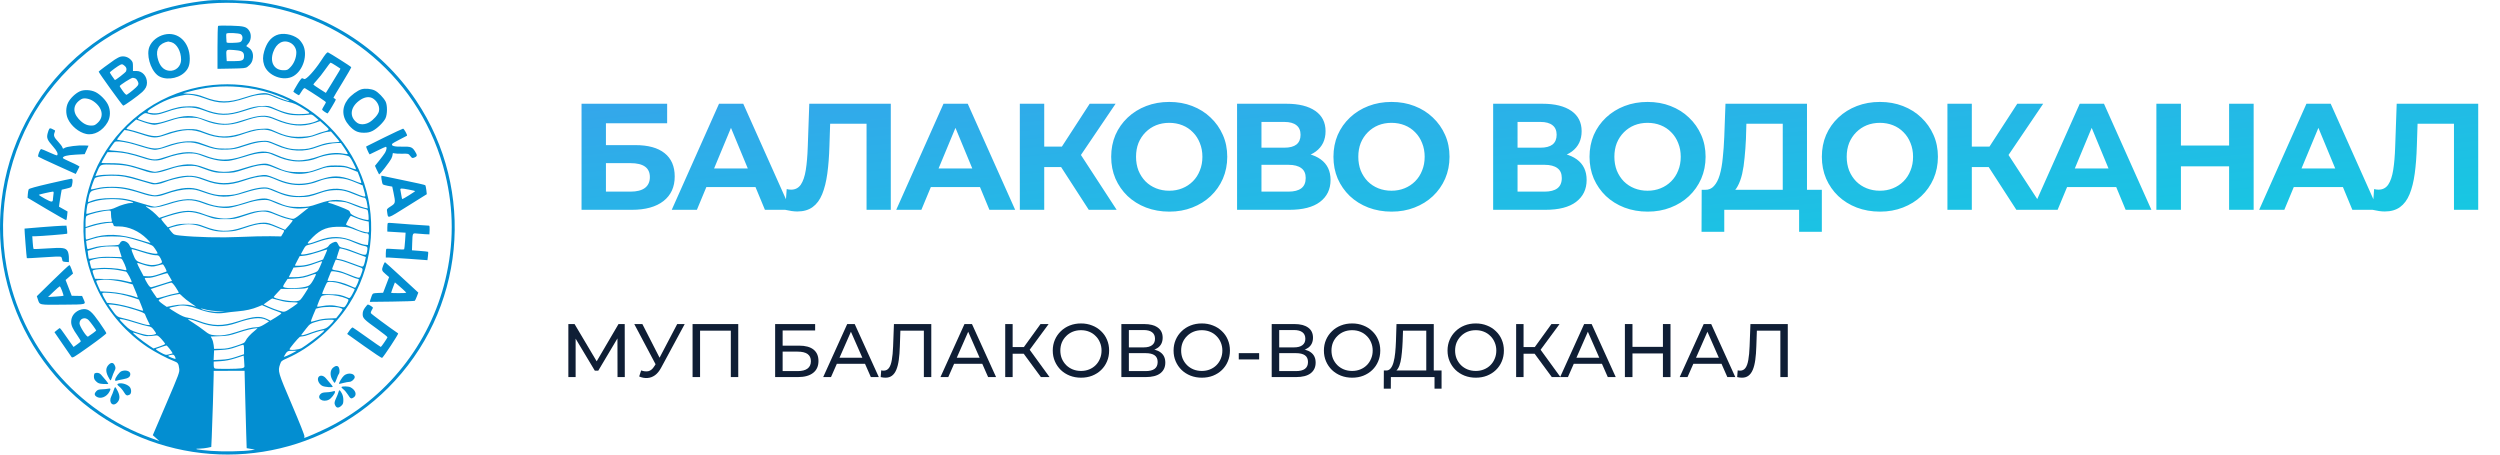 <svg width="330" height="60" viewBox="0 0 330 60" fill="none" xmlns="http://www.w3.org/2000/svg">
  <path fill-rule="evenodd" clip-rule="evenodd" d="M27.458 0.067C22.155 0.606 17.559 2.221 13.347 5.027C7.241 9.094 2.75 15.427 0.938 22.528C-2.54 36.153 3.888 50.38 16.387 56.723C28.02 62.626 41.989 60.415 51.219 51.209C61.376 41.078 62.925 25.223 54.925 13.269C50.17 6.163 42.74 1.512 34.136 0.256C32.551 0.025 28.894 -0.078 27.458 0.067ZM32.362 0.467C45.176 1.551 55.745 10.57 58.773 23.004C59.91 27.672 59.913 32.237 58.782 36.942C56.749 45.402 50.969 52.656 43.212 56.481C42.215 56.973 40.297 57.808 40.165 57.808C40.149 57.808 40.16 57.72 40.188 57.612C40.219 57.492 39.573 55.861 38.527 53.415C36.687 49.115 36.655 49.006 36.969 48.085C37.114 47.659 37.166 47.614 37.869 47.305C41.007 45.926 44.047 43.283 46.048 40.195C49.062 35.541 49.825 29.489 48.064 24.182C44.663 13.928 33.44 8.557 23.316 12.339C17.694 14.439 13.319 19.194 11.703 24.959C11.267 26.513 11.094 27.636 11.028 29.336C10.901 32.59 11.527 35.503 12.984 38.445C14.446 41.396 16.726 43.984 19.496 45.837C20.387 46.433 22.126 47.351 22.934 47.652C23.483 47.857 23.569 47.976 23.657 48.659C23.718 49.133 23.652 49.312 21.945 53.299L20.169 57.446L20.604 57.832L21.04 58.219L19.945 57.826C10.083 54.287 2.791 45.671 0.878 35.296C-0.497 27.837 1.137 19.916 5.349 13.615C7.546 10.329 10.595 7.298 13.797 5.217C19.349 1.61 25.938 -0.076 32.362 0.467ZM28.784 3.422C28.743 3.465 28.709 4.757 28.709 6.293V9.086L30.553 9.053C32.231 9.023 32.423 9.002 32.674 8.814C33.126 8.476 33.338 8.114 33.388 7.593C33.443 7.015 33.248 6.558 32.835 6.3C32.685 6.206 32.543 6.115 32.519 6.097C32.496 6.08 32.604 5.932 32.761 5.769C33.144 5.369 33.221 4.572 32.922 4.097C32.566 3.529 32.245 3.437 30.46 3.388C29.579 3.364 28.825 3.379 28.784 3.422ZM31.789 4.523C32.047 4.703 32.084 5.129 31.869 5.424C31.751 5.586 31.578 5.623 30.819 5.653C30.107 5.68 29.909 5.658 29.904 5.553C29.901 5.478 29.885 5.215 29.868 4.967C29.852 4.72 29.857 4.483 29.88 4.442C29.964 4.292 31.555 4.359 31.789 4.523ZM21.677 4.57C20.793 4.792 20.046 5.398 19.733 6.149C19.295 7.196 19.812 9.096 20.75 9.893C21.618 10.631 23.376 10.48 24.34 9.585C24.867 9.095 25.053 8.606 25.049 7.719C25.039 5.56 23.492 4.115 21.677 4.57ZM36.463 4.654C35.7 5.001 35.2 5.664 34.875 6.762C34.672 7.447 34.67 8.007 34.87 8.594C35.355 10.018 37.452 10.8 38.746 10.04C40.035 9.282 40.659 7.202 39.988 5.899C39.841 5.614 39.565 5.261 39.375 5.116C38.555 4.491 37.271 4.287 36.463 4.654ZM22.621 5.571C23.34 5.771 23.905 6.783 23.905 7.873C23.905 8.76 23.184 9.425 22.317 9.337C21.556 9.26 21.03 8.663 20.792 7.606C20.535 6.466 21.039 5.706 22.204 5.479C22.231 5.473 22.419 5.515 22.621 5.571ZM38.314 5.643C38.796 5.885 39.117 6.397 39.117 6.922C39.117 7.606 38.818 8.365 38.361 8.842C37.978 9.241 37.914 9.271 37.419 9.271C36.187 9.271 35.589 8.216 36.062 6.875C36.485 5.678 37.394 5.181 38.314 5.643ZM31.401 6.66C32.004 6.746 32.212 6.936 32.212 7.405C32.212 7.961 31.998 8.07 30.904 8.07H29.928L29.89 7.494C29.832 6.615 29.858 6.567 30.397 6.576C30.652 6.58 31.104 6.618 31.401 6.66ZM42.37 8.029C41.535 9.31 40.414 10.532 40.167 10.432C40.085 10.399 39.961 10.35 39.893 10.322C39.817 10.293 39.56 10.62 39.242 11.151C38.953 11.634 38.717 12.057 38.717 12.091C38.717 12.147 39.378 12.573 39.464 12.573C39.484 12.573 39.64 12.346 39.81 12.069C40.027 11.718 40.161 11.588 40.252 11.643C41.337 12.298 43.02 13.42 43.02 13.488C43.02 13.538 42.907 13.756 42.77 13.974C42.632 14.192 42.52 14.413 42.52 14.465C42.52 14.564 43.208 15.024 43.262 14.961C43.412 14.79 44.321 13.252 44.321 13.172C44.321 13.114 44.254 13.041 44.171 13.01C44.088 12.978 44.021 12.922 44.021 12.885C44.021 12.848 44.558 11.944 45.215 10.874C45.872 9.805 46.39 8.898 46.366 8.86C46.31 8.769 43.523 7.002 43.303 6.918C43.173 6.868 42.966 7.115 42.37 8.029ZM15.94 7.472C15.77 7.508 15.41 7.689 15.139 7.874C14.33 8.429 13.048 9.387 13.024 9.456C12.992 9.546 16.132 13.902 16.259 13.944C16.373 13.982 18.253 12.636 18.785 12.137C19.218 11.729 19.402 11.368 19.402 10.924C19.402 10.052 18.795 9.371 18.018 9.37L17.55 9.37V8.772C17.55 8.237 17.518 8.141 17.241 7.865C16.897 7.521 16.407 7.373 15.94 7.472ZM44.297 8.642C44.613 8.846 44.892 9.027 44.916 9.045C44.969 9.082 44.84 9.306 43.798 10.992L43.013 12.264L42.215 11.758C41.777 11.479 41.397 11.218 41.372 11.177C41.346 11.136 41.543 10.877 41.809 10.602C42.075 10.326 42.577 9.689 42.926 9.185C43.275 8.682 43.597 8.27 43.642 8.27C43.687 8.27 43.982 8.437 44.297 8.642ZM16.436 8.677C16.696 8.882 16.757 9.104 16.64 9.41C16.578 9.57 15.216 10.627 15.158 10.559C14.974 10.34 14.498 9.624 14.498 9.565C14.498 9.481 15.658 8.635 15.899 8.543C16.136 8.453 16.157 8.458 16.436 8.677ZM17.893 10.368C17.992 10.421 18.13 10.601 18.199 10.767C18.305 11.023 18.299 11.109 18.166 11.313C18.031 11.52 17.113 12.283 16.731 12.507C16.658 12.55 16.457 12.36 16.206 12.008C15.982 11.695 15.799 11.408 15.799 11.369C15.799 11.24 17.315 10.271 17.516 10.271C17.625 10.271 17.794 10.315 17.893 10.368ZM31.561 11.478C33.088 11.61 34.482 11.89 35.814 12.333C36.853 12.679 38.251 13.272 38.184 13.339C38.129 13.395 37.004 13.005 36.269 12.675C35.898 12.509 35.425 12.345 35.22 12.312C34.649 12.221 33.54 12.432 32.186 12.888C30.179 13.564 28.854 13.543 26.957 12.805C26.256 12.531 25.847 12.439 25.106 12.387L24.155 12.32L24.988 12.089C27.207 11.475 29.288 11.282 31.561 11.478ZM47.724 11.782C47.197 11.933 46.318 12.58 45.91 13.117C45.065 14.229 45.133 15.511 46.095 16.581C46.725 17.281 47.213 17.519 48.024 17.522C48.51 17.524 48.797 17.465 49.159 17.288C49.755 16.995 50.617 16.163 50.88 15.626C51.143 15.088 51.148 13.87 50.89 13.387C50.619 12.882 49.935 12.182 49.492 11.956C49.03 11.72 48.218 11.64 47.724 11.782ZM10.526 12.062C9.94 12.335 9.28 12.972 8.992 13.542C8.675 14.169 8.663 15.029 8.961 15.688C9.387 16.627 10.413 17.476 11.371 17.681C12.408 17.904 13.545 17.284 14.202 16.137C14.591 15.46 14.613 14.572 14.259 13.824C13.969 13.21 13.214 12.448 12.603 12.151C11.97 11.845 11.074 11.806 10.526 12.062ZM26.968 12.978C28.948 13.73 30.117 13.727 32.412 12.965C33.344 12.655 33.879 12.536 34.513 12.499C35.338 12.451 35.394 12.462 36.331 12.864C36.863 13.091 37.606 13.348 37.983 13.434C38.863 13.635 39.166 13.77 40.149 14.4C40.885 14.873 40.935 14.925 40.712 14.987C40.578 15.024 40.039 15.06 39.515 15.065C38.416 15.077 37.52 14.867 36.274 14.306C35.505 13.959 35.456 13.95 34.523 13.998C33.742 14.037 33.33 14.124 32.32 14.465C30.034 15.237 28.873 15.206 26.657 14.316C26.049 14.071 25.825 14.034 24.956 14.037C23.9 14.041 23.332 14.157 21.761 14.692C21.037 14.938 20.748 14.989 20.235 14.956C19.311 14.897 19.256 14.766 19.964 14.311C21.513 13.316 22.827 12.79 24.405 12.532C25.002 12.435 25.993 12.607 26.968 12.978ZM49.319 13.056C49.88 13.471 50.162 14.152 50.011 14.729C49.901 15.147 49.3 15.823 48.756 16.142C48.202 16.467 47.526 16.491 47.134 16.201C46.107 15.44 46.211 14.204 47.376 13.315C48.094 12.767 48.8 12.673 49.319 13.056ZM12.333 13.364C13.527 14.186 13.77 15.393 12.906 16.201C12.563 16.522 12.437 16.576 12.046 16.576C11.441 16.576 10.926 16.301 10.367 15.679C9.519 14.736 9.668 13.71 10.745 13.084C11.094 12.882 11.816 13.009 12.333 13.364ZM36.254 14.465C37.665 15.068 38.251 15.212 39.317 15.219C39.84 15.223 40.471 15.191 40.718 15.149C41.145 15.077 41.193 15.093 41.616 15.46L42.063 15.847L41.589 16.057C41.328 16.172 40.744 16.307 40.291 16.356C38.863 16.511 37.95 16.333 36.018 15.522C35.099 15.136 34.13 15.2 32.412 15.759C30.654 16.331 29.985 16.431 28.921 16.282C28.449 16.216 27.643 16.005 27.131 15.813C25.318 15.134 24.417 15.147 22.145 15.884C20.691 16.355 20.2 16.375 19.073 16.009C18.621 15.862 18.233 15.728 18.211 15.711C18.144 15.658 18.391 15.409 18.78 15.14C19.149 14.884 19.162 14.883 19.653 15.035C20.291 15.232 20.918 15.165 21.954 14.788C24.009 14.041 25.408 13.988 26.967 14.599C28.815 15.322 30.098 15.342 32.136 14.679C34.432 13.932 34.944 13.905 36.254 14.465ZM36.333 15.809C38.301 16.655 39.934 16.791 41.52 16.239L42.263 15.981L42.517 16.211C42.656 16.338 42.926 16.584 43.118 16.756C43.524 17.122 43.483 17.189 42.73 17.372C42.433 17.444 41.915 17.616 41.579 17.753C41.097 17.95 40.732 18.014 39.844 18.054C38.499 18.115 37.721 17.958 36.374 17.352C35.488 16.954 35.475 16.952 34.522 17.003C33.752 17.045 33.318 17.137 32.321 17.472C30.17 18.194 28.92 18.191 27.04 17.461C26.026 17.067 25.893 17.041 24.956 17.04C23.931 17.04 22.827 17.277 21.527 17.776C20.734 18.08 20.123 18.037 18.713 17.577C18.038 17.357 17.309 17.149 17.093 17.114C16.877 17.079 16.7 17.016 16.7 16.972C16.7 16.929 16.986 16.642 17.335 16.335L17.971 15.777L18.962 16.125C19.506 16.316 20.142 16.473 20.375 16.474C20.614 16.475 21.421 16.273 22.227 16.009C23.596 15.561 23.705 15.541 24.856 15.535C26.014 15.529 26.089 15.542 26.962 15.896C28.749 16.621 30.216 16.661 32.028 16.035C34.265 15.263 34.975 15.225 36.333 15.809ZM6.509 17.006C6.453 17.074 6.353 17.343 6.287 17.604C6.132 18.22 6.236 18.472 7.003 19.341C7.534 19.942 7.71 20.328 7.533 20.505C7.501 20.538 7.045 20.365 6.52 20.122C5.995 19.878 5.51 19.679 5.442 19.679C5.282 19.679 4.939 20.568 5.054 20.683C5.102 20.731 6.234 21.263 7.571 21.866L10 22.963L10.248 22.474L10.495 21.986L10.27 21.843C10.146 21.765 9.65 21.528 9.169 21.316C8.687 21.105 8.293 20.899 8.293 20.858C8.293 20.619 8.833 20.476 9.969 20.414L11.18 20.349L11.434 19.789L11.688 19.228L11.138 19.198C10.34 19.155 8.808 19.346 8.537 19.523C8.32 19.665 8.301 19.661 8.236 19.452C8.199 19.329 7.954 19.001 7.693 18.723C7.142 18.136 7.047 17.909 7.192 17.526C7.25 17.374 7.285 17.238 7.27 17.226C7.255 17.213 7.1 17.13 6.927 17.042C6.679 16.916 6.59 16.908 6.509 17.006ZM50.726 18.145C49.432 18.779 48.355 19.316 48.332 19.338C48.289 19.38 48.731 20.379 48.793 20.379C48.812 20.379 49.277 20.154 49.825 19.879C50.374 19.604 50.868 19.378 50.924 19.378C51.095 19.378 51.038 19.809 50.819 20.168C50.705 20.355 50.36 20.819 50.053 21.199L49.495 21.89L49.73 22.41C49.859 22.697 49.995 22.968 50.031 23.012C50.104 23.101 51.407 21.425 51.666 20.91C51.755 20.733 51.827 20.494 51.827 20.378C51.827 20.203 51.866 20.178 52.052 20.239C52.176 20.279 52.644 20.302 53.092 20.291C53.9 20.27 53.909 20.273 54.158 20.591C54.397 20.897 54.424 20.906 54.719 20.784C55.094 20.628 55.105 20.494 54.781 19.981C54.416 19.403 54.225 19.334 53.072 19.358C52.045 19.379 51.606 19.255 51.769 18.991C51.809 18.925 52.255 18.666 52.76 18.413C53.265 18.161 53.698 17.936 53.722 17.914C53.807 17.835 53.329 16.977 53.204 16.984C53.135 16.989 52.02 17.511 50.726 18.145ZM36.255 17.464C38.352 18.419 40.063 18.512 41.955 17.772C42.387 17.603 42.953 17.44 43.212 17.409L43.683 17.354L44.252 18.002C44.565 18.358 44.821 18.673 44.821 18.7C44.821 18.728 44.427 18.773 43.946 18.8C43.31 18.837 42.823 18.939 42.169 19.171C40.855 19.639 40.569 19.697 39.517 19.71C38.409 19.723 37.756 19.57 36.34 18.968C35.394 18.565 35.341 18.554 34.514 18.605C33.863 18.644 33.321 18.769 32.212 19.135C30.854 19.582 30.693 19.613 29.71 19.614C28.573 19.616 28.255 19.549 26.807 19.006C25.97 18.691 25.749 18.649 24.956 18.652C23.996 18.656 22.913 18.886 21.718 19.341C20.728 19.718 20.192 19.692 18.651 19.192C17.936 18.96 16.945 18.702 16.449 18.619C15.954 18.536 15.51 18.457 15.463 18.444C15.416 18.431 15.614 18.137 15.904 17.79L16.431 17.159L16.887 17.227C17.138 17.265 17.885 17.474 18.547 17.692C20.309 18.273 20.515 18.279 21.954 17.797C24.255 17.024 25.387 16.981 26.965 17.606C28.652 18.274 30.225 18.346 31.711 17.825C34.087 16.992 35.051 16.915 36.255 17.464ZM17.05 18.89C17.325 18.953 18.104 19.178 18.781 19.391C19.458 19.605 20.212 19.779 20.456 19.779C20.702 19.779 21.35 19.624 21.912 19.43C24.14 18.664 25.161 18.602 26.657 19.141C28.185 19.692 28.802 19.804 30.01 19.748C30.902 19.707 31.24 19.638 32.247 19.292C33.643 18.813 34.822 18.619 35.399 18.774C35.613 18.832 36.094 19.017 36.467 19.187C38.314 20.024 40.188 20.105 41.897 19.421C42.638 19.125 43.829 18.878 44.519 18.878H45L45.478 19.578C45.742 19.963 45.934 20.301 45.906 20.328C45.879 20.356 45.59 20.329 45.264 20.268C44.384 20.103 43.253 20.221 42.238 20.586C39.961 21.402 38.503 21.361 36.401 20.42C35.081 19.829 34.375 19.858 32.111 20.599C30.101 21.256 28.831 21.232 26.957 20.501C25.436 19.907 24.207 19.943 22.104 20.642C20.556 21.157 20.349 21.163 19.051 20.743C17.474 20.233 16.383 19.99 15.323 19.915C14.814 19.879 14.398 19.83 14.398 19.807C14.398 19.74 14.982 18.908 15.14 18.751C15.291 18.599 15.997 18.651 17.05 18.89ZM16.784 20.277C17.315 20.385 18.223 20.635 18.801 20.831C20.108 21.275 20.766 21.3 21.718 20.94C22.939 20.48 24.001 20.253 24.956 20.249C25.769 20.247 25.959 20.285 26.907 20.647C28.17 21.128 29.29 21.326 30.201 21.23C30.564 21.192 31.491 20.957 32.262 20.709C33.307 20.372 33.88 20.244 34.518 20.206C35.331 20.156 35.413 20.171 36.17 20.502C37.259 20.979 37.838 21.154 38.709 21.27C39.66 21.396 40.965 21.245 41.743 20.919C42.988 20.396 44.586 20.231 45.671 20.512C46.158 20.639 46.179 20.66 46.607 21.467C46.848 21.921 47.021 22.316 46.993 22.345C46.964 22.373 46.61 22.274 46.206 22.123C45.578 21.89 45.314 21.849 44.371 21.844C43.315 21.837 43.219 21.855 42.019 22.281C40.796 22.715 40.741 22.725 39.517 22.726C38.159 22.728 37.636 22.61 36.274 21.992C35.904 21.824 35.455 21.659 35.275 21.626C34.739 21.525 33.538 21.746 32.211 22.189C30.168 22.87 28.861 22.851 26.957 22.114C25.394 21.508 24.328 21.546 22.045 22.288C21.38 22.504 20.665 22.681 20.457 22.681C20.249 22.681 19.531 22.506 18.861 22.292C17.01 21.7 16.131 21.542 14.673 21.539C13.971 21.538 13.397 21.522 13.397 21.504C13.397 21.441 13.727 20.831 13.964 20.454L14.2 20.079H15.009C15.454 20.079 16.252 20.168 16.784 20.277ZM17.19 21.976C17.652 22.091 18.44 22.328 18.941 22.503C20.192 22.941 20.633 22.925 22.254 22.385C23.39 22.006 23.695 21.945 24.656 21.905C25.615 21.865 25.834 21.888 26.357 22.08C28.273 22.785 28.404 22.814 29.66 22.814C30.823 22.814 30.906 22.799 32.312 22.338C34.23 21.709 35.001 21.642 35.918 22.026C38.571 23.14 39.88 23.222 42.07 22.41C43.025 22.056 43.127 22.039 44.321 22.037C45.502 22.035 45.617 22.054 46.391 22.363L47.209 22.69L47.477 23.392C47.625 23.778 47.719 24.121 47.686 24.154C47.653 24.186 47.434 24.134 47.199 24.036C45.242 23.221 44.329 23.111 42.87 23.512C42.374 23.649 41.705 23.858 41.382 23.976C41.011 24.113 40.441 24.214 39.831 24.251C38.701 24.319 37.74 24.12 36.367 23.53C35.909 23.333 35.38 23.147 35.191 23.116C34.656 23.03 33.496 23.25 32.171 23.69C30.163 24.358 28.809 24.338 26.962 23.614C25.416 23.009 24.224 23.052 21.983 23.793C21.335 24.007 20.652 24.182 20.464 24.182C20.276 24.182 19.543 24.001 18.836 23.78C16.887 23.171 16.125 23.036 14.698 23.043C14.01 23.047 13.256 23.097 13.022 23.155C12.788 23.213 12.596 23.235 12.596 23.204C12.596 23.173 12.737 22.842 12.909 22.469C13.28 21.664 13.225 21.683 15.048 21.732C15.926 21.756 16.623 21.836 17.19 21.976ZM16.449 23.324C16.89 23.403 17.79 23.633 18.451 23.837C19.111 24.04 19.829 24.248 20.045 24.299C20.466 24.398 21.14 24.295 21.754 24.038C22.363 23.784 23.544 23.485 24.334 23.384C25.27 23.266 25.888 23.366 27.101 23.835C28.842 24.507 30.246 24.52 32.109 23.88C33.283 23.477 34.162 23.284 34.814 23.287C35.377 23.29 35.522 23.333 36.808 23.875C37.922 24.344 39.114 24.522 40.235 24.386C40.732 24.325 41.405 24.167 41.731 24.035C42.806 23.598 43.631 23.449 44.647 23.509C45.557 23.562 45.966 23.672 47.269 24.219L47.866 24.469L48.045 25.101C48.143 25.449 48.223 25.791 48.224 25.86C48.224 26.034 47.879 25.942 46.773 25.477C45.122 24.781 43.956 24.734 42.332 25.296C41.056 25.738 40.361 25.879 39.458 25.881C38.514 25.884 37.452 25.638 36.456 25.186C36.075 25.014 35.585 24.832 35.366 24.783C34.76 24.647 33.676 24.826 32.242 25.299C31.113 25.672 30.829 25.727 29.86 25.759C28.663 25.799 28.171 25.701 26.507 25.095C25.207 24.622 24.021 24.71 21.912 25.435C21.323 25.638 20.705 25.784 20.434 25.784C20.166 25.784 19.458 25.618 18.76 25.391C16.955 24.806 16.125 24.654 14.748 24.659C13.894 24.661 13.323 24.719 12.771 24.859C12.345 24.967 11.996 25.025 11.996 24.989C11.996 24.843 12.428 23.626 12.513 23.532C12.808 23.206 15.105 23.085 16.449 23.324ZM50.367 23.696C50.406 23.991 50.482 24.277 50.536 24.332C50.59 24.387 50.892 24.477 51.206 24.532L51.777 24.633L51.944 25.433C52.223 26.776 52.212 26.832 51.583 27.235C51.051 27.575 51.04 27.592 51.099 27.959C51.248 28.895 51.005 28.962 53.807 27.212L56.336 25.633L56.275 25.083C56.241 24.78 56.176 24.494 56.131 24.447C56.085 24.399 54.84 24.116 53.362 23.818C51.885 23.52 50.591 23.25 50.486 23.217C50.311 23.163 50.302 23.199 50.367 23.696ZM6.559 24.216C4.761 24.63 3.846 24.885 3.789 24.987C3.742 25.07 3.689 25.356 3.672 25.622L3.639 26.104L6.169 27.609C7.561 28.436 8.723 29.09 8.752 29.06C8.782 29.031 8.831 28.762 8.862 28.463L8.918 27.918L8.352 27.599L7.786 27.279L7.849 26.805C7.884 26.544 7.964 26.041 8.028 25.686L8.143 25.043L8.793 24.888C9.386 24.746 9.449 24.706 9.507 24.432C9.632 23.839 9.605 23.581 9.419 23.589C9.322 23.593 8.036 23.875 6.559 24.216ZM16.385 24.935C16.901 25.019 17.891 25.275 18.587 25.505C20.141 26.018 20.712 26.043 21.803 25.646C22.993 25.213 24.085 24.984 24.956 24.985C25.624 24.985 25.923 25.045 26.757 25.346C28.959 26.141 30.048 26.159 32.305 25.435C33.249 25.133 34.008 24.954 34.511 24.915C35.245 24.858 35.316 24.873 36.228 25.262C37.677 25.881 38.309 26.027 39.517 26.018C40.658 26.01 40.913 25.959 42.269 25.476C42.918 25.245 43.411 25.142 44.033 25.106C45.061 25.047 45.632 25.166 46.885 25.697C47.387 25.91 47.895 26.084 48.014 26.084C48.259 26.084 48.371 26.312 48.479 27.032L48.551 27.512L48.186 27.444C47.985 27.406 47.382 27.199 46.845 26.984C44.937 26.218 44.038 26.2 42.018 26.887C40.836 27.289 40.703 27.313 39.567 27.323C38.241 27.335 37.77 27.232 36.376 26.622C35.943 26.432 35.396 26.25 35.161 26.218C34.567 26.137 33.57 26.329 32.162 26.796C30.162 27.46 28.803 27.439 26.962 26.716C25.402 26.104 24.262 26.145 21.972 26.896C21.321 27.11 20.638 27.285 20.454 27.285C20.269 27.285 19.608 27.124 18.985 26.928C16.807 26.242 16.277 26.145 14.748 26.149C13.411 26.153 12.608 26.284 11.764 26.635C11.6 26.703 11.588 26.672 11.652 26.322C11.817 25.41 11.915 25.25 12.396 25.109C13.58 24.763 14.951 24.703 16.385 24.935ZM53.984 25.031C54.41 25.112 54.777 25.198 54.8 25.221C54.84 25.26 53.203 26.284 53.1 26.284C53.073 26.284 53.02 26.07 52.982 25.808C52.944 25.547 52.889 25.232 52.86 25.108C52.794 24.832 52.905 24.824 53.984 25.031ZM7.056 25.658C7.022 25.865 6.993 26.124 6.992 26.234C6.985 26.732 6.851 26.733 5.944 26.238C5.467 25.978 5.1 25.74 5.13 25.71C5.184 25.657 6.708 25.313 6.98 25.293C7.085 25.286 7.103 25.374 7.056 25.658ZM16.613 26.441C17.476 26.604 17.869 26.784 17.359 26.784C16.918 26.784 15.905 27.076 15.297 27.378C14.889 27.58 14.528 27.669 13.944 27.712C13.505 27.744 12.764 27.882 12.296 28.02C11.829 28.157 11.43 28.253 11.41 28.234C11.353 28.176 11.503 27.034 11.585 26.901C11.626 26.835 12.084 26.672 12.603 26.538C13.75 26.241 15.347 26.203 16.613 26.441ZM26.84 26.842C28.003 27.291 29.34 27.526 30.208 27.434C30.567 27.396 31.491 27.162 32.262 26.914C33.307 26.577 33.88 26.449 34.518 26.41C35.334 26.361 35.411 26.375 36.182 26.714C37.71 27.386 38.956 27.633 40.116 27.494L40.764 27.416L40.473 27.625C40.312 27.741 39.898 28.072 39.552 28.36C39.206 28.649 38.827 28.886 38.709 28.886C38.316 28.886 37.288 28.575 36.332 28.166C35.419 27.776 35.355 27.764 34.524 27.808C33.872 27.843 33.358 27.955 32.41 28.268C30.612 28.861 29.884 28.956 28.703 28.753C28.183 28.663 27.406 28.452 26.975 28.283C25.381 27.657 24.339 27.678 22.187 28.379L21.019 28.76L20.586 28.315C20.347 28.071 19.938 27.732 19.677 27.561C19.164 27.227 19.112 27.118 19.544 27.282C20.096 27.492 20.917 27.4 22.186 26.986C24.337 26.285 25.319 26.254 26.84 26.842ZM45.739 26.728C45.995 26.806 46.517 27.006 46.897 27.173C47.278 27.34 47.776 27.507 48.005 27.543C48.233 27.58 48.461 27.66 48.51 27.723C48.62 27.86 48.718 28.978 48.625 29.035C48.589 29.058 48.285 29.012 47.95 28.934C47.136 28.744 46.222 28.291 46.222 28.076C46.222 27.984 46.121 27.843 45.997 27.762C45.737 27.594 43.621 26.784 43.441 26.784C43.375 26.784 43.32 26.739 43.32 26.684C43.32 26.53 45.199 26.564 45.739 26.728ZM14.651 28.26C14.653 28.522 14.692 28.86 14.737 29.011C14.819 29.283 14.814 29.286 14.367 29.286C13.787 29.286 12.607 29.517 11.871 29.775L11.295 29.976V29.293C11.295 28.866 11.342 28.573 11.42 28.511C11.725 28.27 13.572 27.817 14.348 27.794C14.64 27.785 14.648 27.798 14.651 28.26ZM36.415 28.361C36.938 28.585 37.636 28.824 37.966 28.892C38.296 28.961 38.596 29.044 38.633 29.077C38.669 29.11 38.456 29.405 38.16 29.733L37.623 30.331L36.844 29.999C35.53 29.439 35.382 29.395 34.814 29.392C34.156 29.389 33.431 29.553 31.991 30.032C30.146 30.646 28.861 30.612 27.008 29.901C26.104 29.555 25.997 29.536 24.856 29.536C23.874 29.536 23.518 29.579 22.904 29.772L22.154 30.008L21.683 29.473C21.423 29.179 21.243 28.909 21.282 28.874C21.405 28.764 22.927 28.291 23.656 28.137C24.989 27.854 25.621 27.931 27.458 28.601C28.302 28.908 28.441 28.929 29.66 28.93C30.93 28.931 30.991 28.921 32.253 28.498C34.457 27.758 34.965 27.741 36.415 28.361ZM46.951 28.754C47.293 28.901 47.821 29.073 48.124 29.137L48.674 29.251L48.704 29.969C48.73 30.604 48.712 30.687 48.554 30.686C48.262 30.684 47.4 30.432 47.028 30.24C46.838 30.142 46.456 29.984 46.178 29.889C45.9 29.795 45.673 29.677 45.674 29.627C45.676 29.534 46.25 28.49 46.301 28.487C46.316 28.486 46.609 28.606 46.951 28.754ZM14.957 29.637C15.016 29.873 15.058 29.887 15.699 29.887C16.964 29.887 18.337 30.494 19.374 31.513C19.662 31.796 19.88 32.043 19.86 32.064C19.839 32.084 19.244 31.919 18.536 31.696C15.849 30.849 13.968 30.782 11.972 31.461C11.656 31.568 11.374 31.634 11.346 31.605C11.318 31.578 11.295 31.232 11.295 30.837V30.118L12.174 29.849C12.974 29.603 13.905 29.432 14.621 29.399C14.834 29.389 14.908 29.441 14.957 29.637ZM51.194 29.452C51.157 29.489 51.126 29.756 51.126 30.045V30.57L52.333 30.642L53.54 30.714L53.472 31.776C53.435 32.361 53.376 32.87 53.341 32.907C53.306 32.944 52.786 32.935 52.185 32.886C51.585 32.838 51.056 32.821 51.01 32.849C50.964 32.878 50.926 33.146 50.926 33.445V33.99L51.352 33.996C51.585 34 52.822 34.079 54.099 34.173L56.422 34.344L56.488 33.812C56.525 33.52 56.536 33.262 56.514 33.239C56.491 33.217 56.002 33.163 55.426 33.119L54.379 33.039L54.411 32.088C54.457 30.75 54.452 30.76 55.014 30.827C55.27 30.857 55.75 30.895 56.08 30.91L56.681 30.938L56.711 30.362C56.729 30.013 56.7 29.787 56.637 29.787C56.389 29.787 52.133 29.483 51.72 29.436C51.468 29.408 51.231 29.415 51.194 29.452ZM36.315 29.941C36.728 30.119 37.167 30.295 37.291 30.333C37.566 30.416 37.567 30.451 37.311 30.871L37.108 31.206L35.685 31.181C34.903 31.167 33.115 31.21 31.711 31.276C29.182 31.395 25.872 31.318 23.763 31.091C23.01 31.01 22.953 30.986 22.64 30.621C22.459 30.41 22.31 30.206 22.308 30.169C22.303 30.077 23.197 29.826 24.046 29.679C25.001 29.515 25.832 29.616 26.893 30.026C28.126 30.502 28.805 30.619 30.028 30.565C30.909 30.526 31.242 30.457 32.299 30.095C34.293 29.413 35.027 29.385 36.315 29.941ZM5.441 29.988C4.23 30.084 3.238 30.169 3.237 30.175C3.214 30.288 3.507 34.041 3.541 34.075C3.568 34.102 4.569 34.052 5.765 33.964C7.222 33.857 7.98 33.837 8.06 33.904C8.127 33.959 8.195 34.125 8.212 34.272C8.239 34.51 8.291 34.544 8.668 34.571L9.094 34.602V34.041C9.094 33.732 9.027 33.35 8.945 33.193C8.693 32.705 8.318 32.648 6.276 32.79C5.289 32.859 4.458 32.89 4.427 32.86C4.397 32.829 4.347 32.441 4.317 31.996L4.261 31.188L4.651 31.186C5.289 31.184 8.812 30.902 8.865 30.849C8.892 30.822 8.883 30.572 8.844 30.293L8.775 29.787L8.209 29.799C7.897 29.806 6.652 29.891 5.441 29.988ZM46.988 30.375C47.547 30.602 48.11 30.788 48.239 30.789C48.684 30.792 48.734 30.895 48.649 31.645L48.571 32.339L48.176 32.307C47.958 32.289 47.374 32.103 46.876 31.892C45.044 31.118 43.778 31.091 41.919 31.787C40.955 32.148 40.618 32.224 40.618 32.08C40.618 32.018 40.922 31.668 41.294 31.301C42.392 30.216 43.304 29.887 45.072 29.937C45.863 29.96 46.096 30.013 46.988 30.375ZM16.616 31.329C17.02 31.407 17.98 31.673 18.75 31.921C20.148 32.37 20.151 32.372 20.477 32.853C20.656 33.118 20.803 33.37 20.803 33.413C20.803 33.604 19.837 33.455 18.701 33.089C18.018 32.869 17.407 32.689 17.342 32.689C17.277 32.689 17.167 32.552 17.098 32.384C16.957 32.043 16.5 31.76 16.168 31.807C16.049 31.824 15.895 31.956 15.825 32.1C15.702 32.359 15.684 32.363 14.373 32.415C13.391 32.454 12.858 32.526 12.32 32.694C11.921 32.819 11.57 32.897 11.541 32.868C11.513 32.84 11.463 32.59 11.43 32.314L11.37 31.813L11.908 31.633C12.204 31.534 12.694 31.398 12.997 31.33C13.763 31.16 15.736 31.16 16.616 31.329ZM45.672 31.605C45.892 31.66 46.411 31.856 46.825 32.042C47.239 32.227 47.772 32.41 48.009 32.448C48.515 32.529 48.57 32.623 48.451 33.206C48.369 33.612 48.343 33.639 48.047 33.625C47.874 33.617 47.347 33.446 46.876 33.244C46.406 33.041 45.746 32.82 45.41 32.752C44.867 32.641 44.785 32.592 44.664 32.306C44.59 32.13 44.469 31.962 44.395 31.934C44.172 31.848 43.536 32.171 43.394 32.441C43.289 32.641 43.022 32.778 42.115 33.093C41.015 33.474 39.647 33.725 39.729 33.529C39.75 33.479 39.898 33.202 40.058 32.915C40.304 32.471 40.402 32.383 40.708 32.33C40.906 32.295 41.478 32.116 41.98 31.931C43.358 31.424 44.527 31.32 45.672 31.605ZM15.841 33.242L16.063 33.944L14.741 33.906C13.773 33.878 13.198 33.912 12.596 34.034C12.143 34.126 11.754 34.182 11.731 34.159C11.708 34.136 11.663 33.891 11.63 33.615L11.571 33.114L12.209 32.903C13.091 32.611 13.804 32.506 14.783 32.524L15.618 32.539L15.841 33.242ZM46.222 33.164C46.58 33.301 47.188 33.524 47.574 33.661C47.959 33.798 48.283 33.918 48.294 33.928C48.304 33.937 48.242 34.226 48.156 34.568C48.032 35.06 47.959 35.191 47.808 35.191C47.703 35.191 47.103 34.988 46.475 34.739C45.847 34.491 45.129 34.26 44.877 34.225C44.626 34.191 44.421 34.133 44.421 34.096C44.421 34.059 44.516 33.749 44.631 33.406L44.842 32.784L45.207 32.85C45.408 32.886 45.865 33.028 46.222 33.164ZM18.814 33.289C19.519 33.518 20.247 33.69 20.508 33.69C20.939 33.69 20.98 33.714 21.194 34.094C21.319 34.317 21.399 34.556 21.373 34.626C21.304 34.803 20.621 34.991 20.041 34.991C19.772 34.991 19.202 34.874 18.774 34.731C17.934 34.452 17.908 34.425 17.504 33.398C17.346 32.998 17.332 32.889 17.44 32.889C17.515 32.889 18.133 33.069 18.814 33.289ZM42.934 33.607L42.644 34.254L41.556 34.639C40.769 34.918 40.25 35.037 39.679 35.071C39.192 35.1 38.906 35.081 38.929 35.021C38.95 34.968 39.099 34.674 39.262 34.369L39.556 33.813L40.197 33.748C40.549 33.712 41.361 33.506 42.001 33.291C42.641 33.076 43.178 32.914 43.195 32.93C43.211 32.947 43.094 33.251 42.934 33.607ZM16.019 34.142C16.193 34.209 16.776 35.548 16.676 35.648C16.645 35.679 16.446 35.658 16.234 35.602C15.467 35.399 13.902 35.299 13.031 35.398C12.565 35.451 12.146 35.472 12.101 35.444C12.056 35.416 11.988 35.232 11.951 35.035C11.914 34.837 11.861 34.616 11.833 34.543C11.775 34.391 12.157 34.245 12.997 34.096C13.567 33.996 15.723 34.029 16.019 34.142ZM45.822 34.661C46.18 34.797 46.8 35.024 47.2 35.167C48.002 35.453 47.974 35.386 47.65 36.271C47.501 36.679 47.477 36.698 47.183 36.635C47.012 36.598 46.468 36.397 45.972 36.187C45.477 35.977 44.892 35.778 44.671 35.743C43.819 35.608 43.804 35.601 43.88 35.363C43.918 35.241 44.033 34.945 44.136 34.707L44.321 34.273L44.746 34.343C44.98 34.382 45.464 34.525 45.822 34.661ZM42.52 34.542C42.52 34.571 42.391 34.875 42.233 35.218C41.947 35.841 41.947 35.841 41.208 36.111C40.184 36.486 39.684 36.587 38.843 36.59L38.118 36.592L38.432 35.955L38.746 35.318L39.563 35.255C40.376 35.193 40.767 35.097 41.819 34.703C42.402 34.485 42.52 34.458 42.52 34.542ZM50.591 35.016C50.352 35.641 50.376 35.733 50.894 36.176L51.362 36.576L50.968 37.61L50.573 38.644L49.892 38.673C49.228 38.702 49.207 38.711 49.074 39.029C48.999 39.208 48.91 39.465 48.877 39.6L48.815 39.846L51.747 39.811C53.36 39.792 54.714 39.742 54.757 39.702C54.8 39.661 54.922 39.402 55.027 39.125L55.218 38.623L53.058 36.631C51.87 35.536 50.866 34.628 50.827 34.612C50.788 34.596 50.682 34.778 50.591 35.016ZM19.05 34.983C19.849 35.23 20.204 35.241 20.862 35.042C21.132 34.96 21.411 34.892 21.482 34.892C21.592 34.891 22.059 35.78 21.981 35.842C21.966 35.853 21.535 36.007 21.023 36.182C20.312 36.426 19.958 36.494 19.522 36.472L18.951 36.442L18.529 35.641C18.07 34.769 18.03 34.642 18.239 34.722C18.315 34.751 18.68 34.869 19.05 34.983ZM6.952 37.051L4.861 39.101L4.996 39.513C5.25 40.281 5.097 40.248 8.318 40.217C11.54 40.185 11.354 40.238 11.009 39.456L10.837 39.067L10.152 39.056L9.467 39.044L9.063 38L8.659 36.957L9.15 36.532L9.64 36.106L9.451 35.548C9.347 35.242 9.212 34.993 9.152 34.995C9.092 34.998 8.102 35.923 6.952 37.051ZM15.56 35.644C16.049 35.728 16.533 35.823 16.635 35.855C16.808 35.908 17.465 37.16 17.371 37.255C17.348 37.278 16.951 37.2 16.489 37.083C15.857 36.922 15.264 36.861 14.098 36.835L12.546 36.801L12.357 36.293C12.254 36.014 12.197 35.757 12.231 35.723C12.475 35.478 14.344 35.434 15.56 35.644ZM45.208 36.056C45.463 36.142 45.972 36.342 46.339 36.502C46.706 36.661 47.075 36.792 47.159 36.792C47.243 36.792 47.334 36.829 47.362 36.874C47.419 36.965 46.968 37.993 46.871 37.993C46.838 37.993 46.554 37.875 46.241 37.73C45.395 37.34 44.445 37.092 43.796 37.092C43.479 37.092 43.22 37.075 43.22 37.054C43.22 37.034 43.293 36.842 43.382 36.629C43.471 36.416 43.585 36.135 43.635 36.004C43.719 35.783 43.761 35.771 44.234 35.834C44.514 35.871 44.952 35.971 45.208 36.056ZM22.437 36.609L22.703 37.077L21.428 37.481C20.726 37.704 20.066 37.899 19.962 37.915C19.824 37.935 19.68 37.791 19.44 37.392C19.258 37.09 19.107 36.797 19.105 36.741C19.103 36.684 19.284 36.655 19.527 36.674C19.819 36.697 20.28 36.598 21.003 36.356C21.581 36.162 22.08 36.034 22.112 36.072C22.145 36.11 22.291 36.352 22.437 36.609ZM41.361 36.95C41.091 37.431 40.9 37.652 40.669 37.749C39.943 38.052 37.827 38.147 37.418 37.895C37.33 37.84 37.388 37.681 37.627 37.32L37.958 36.82L38.963 36.761C39.906 36.706 40.288 36.622 41.269 36.257C41.489 36.175 41.683 36.148 41.701 36.196C41.719 36.244 41.566 36.584 41.361 36.95ZM14.931 36.995C15.439 37.052 16.229 37.198 16.685 37.321L17.515 37.543L17.809 38.243C18.246 39.284 18.258 39.338 18.037 39.251C17.205 38.923 15.521 38.581 14.459 38.525L13.27 38.461L12.983 37.829C12.825 37.481 12.696 37.153 12.696 37.1C12.696 37.015 12.927 36.974 13.776 36.91C13.902 36.9 14.422 36.939 14.931 36.995ZM44.338 37.286C44.905 37.379 46.823 38.082 46.823 38.197C46.823 38.23 46.683 38.516 46.512 38.832C46.273 39.273 46.162 39.391 46.036 39.339C44.974 38.899 44.745 38.852 43.646 38.848C43.027 38.846 42.52 38.813 42.52 38.775C42.519 38.67 43.043 37.459 43.15 37.318C43.263 37.169 43.57 37.161 44.338 37.286ZM23.193 37.925C23.419 38.273 23.605 38.585 23.605 38.619C23.605 38.653 23.391 38.712 23.13 38.749C22.868 38.787 22.232 38.951 21.717 39.114C21.201 39.277 20.746 39.373 20.704 39.327C20.663 39.282 20.467 38.998 20.268 38.698L19.906 38.152L21.18 37.729C21.881 37.496 22.528 37.303 22.617 37.299C22.712 37.295 22.955 37.56 23.193 37.925ZM53.203 38.208C53.437 38.422 53.628 38.619 53.628 38.646C53.628 38.672 53.178 38.694 52.627 38.694C52.077 38.694 51.627 38.677 51.627 38.656C51.627 38.614 51.849 37.989 52.017 37.559L52.129 37.276L52.453 37.547C52.632 37.696 52.969 37.993 53.203 38.208ZM8.194 38.397C8.318 38.729 8.4 39.02 8.377 39.044C8.353 39.067 7.885 39.114 7.337 39.147L6.341 39.207L7.076 38.5C7.481 38.111 7.847 37.793 7.89 37.793C7.933 37.793 8.07 38.065 8.194 38.397ZM40.187 38.836C39.64 39.658 39.612 39.683 39.149 39.752C38.419 39.862 36.05 39.415 36.138 39.185C36.153 39.146 36.37 38.895 36.621 38.629L37.077 38.143L38.622 38.139C39.507 38.136 40.275 38.088 40.418 38.025C40.556 37.965 40.687 37.933 40.709 37.954C40.731 37.974 40.496 38.371 40.187 38.836ZM15.909 38.85C16.327 38.929 17.045 39.117 17.505 39.269L18.34 39.544L18.621 40.235C18.775 40.615 18.901 40.961 18.901 41.004C18.901 41.047 18.527 40.956 18.07 40.802C17.022 40.447 15.643 40.128 14.789 40.041L14.129 39.975L13.774 39.359C13.53 38.936 13.454 38.721 13.533 38.672C13.686 38.576 14.967 38.672 15.909 38.85ZM24.111 39.152C24.3 39.349 24.786 39.731 25.189 40.002C25.593 40.273 25.908 40.494 25.89 40.494C25.872 40.493 25.636 40.426 25.365 40.344C24.73 40.151 23.722 40.154 22.768 40.352L22.009 40.508L21.575 40.21C21.337 40.046 21.082 39.84 21.01 39.753C20.896 39.615 20.924 39.575 21.216 39.454C21.689 39.257 22.634 38.989 23.188 38.896C23.445 38.853 23.68 38.812 23.71 38.805C23.741 38.799 23.921 38.955 24.111 39.152ZM45.203 39.21C45.609 39.33 45.965 39.488 45.992 39.56C46.02 39.632 45.914 39.897 45.757 40.149C45.496 40.568 45.447 40.601 45.172 40.54C44.234 40.334 44.025 40.303 43.562 40.299C43.282 40.297 42.797 40.346 42.484 40.409C42.171 40.472 41.892 40.501 41.865 40.474C41.837 40.447 41.947 40.114 42.109 39.734C42.386 39.083 42.424 39.04 42.786 38.977C43.386 38.873 44.394 38.969 45.203 39.21ZM36.875 39.644C37.471 39.817 37.983 39.895 38.528 39.895C38.962 39.895 39.317 39.933 39.317 39.98C39.317 40.027 39.013 40.267 38.642 40.514C37.526 41.255 37.589 41.237 36.831 41.007C36.462 40.895 35.853 40.664 35.478 40.494L34.796 40.185L35.33 39.794C35.624 39.579 35.898 39.401 35.938 39.398C35.978 39.396 36.4 39.507 36.875 39.644ZM15.748 40.347C16.23 40.432 17.179 40.681 17.857 40.901C18.858 41.227 19.103 41.344 19.158 41.524C19.195 41.646 19.353 42.005 19.509 42.321L19.792 42.897H19.503C19.345 42.897 18.678 42.72 18.021 42.503C17.364 42.287 16.539 42.054 16.187 41.986C15.486 41.851 15.37 41.757 14.688 40.77L14.29 40.195H14.581C14.741 40.195 15.266 40.264 15.748 40.347ZM48.174 40.622C47.955 40.931 47.874 41.159 47.874 41.469C47.874 42.003 48.029 42.16 49.825 43.45C50.568 43.984 51.163 44.465 51.148 44.52C51.105 44.67 50.326 45.799 50.266 45.799C50.237 45.799 49.416 45.23 48.443 44.535C47.469 43.84 46.621 43.252 46.557 43.227C46.494 43.203 46.303 43.385 46.133 43.632L45.824 44.081L48.084 45.691C49.327 46.576 50.383 47.277 50.431 47.247C50.637 47.119 52.644 44.069 52.559 44.011C51.312 43.162 48.999 41.445 48.958 41.338C48.927 41.259 48.975 41.083 49.064 40.948C49.152 40.813 49.225 40.665 49.225 40.62C49.225 40.53 48.695 40.193 48.559 40.197C48.512 40.198 48.339 40.389 48.174 40.622ZM26.098 40.763C27.473 41.279 28.623 41.456 29.597 41.303C30.017 41.237 30.811 41.145 31.361 41.099C32.447 41.007 33.29 40.818 34.084 40.488L34.591 40.278L35.328 40.603C35.733 40.782 36.303 41.003 36.595 41.095C36.887 41.186 37.131 41.303 37.138 41.353C37.144 41.404 36.822 41.644 36.421 41.886L35.692 42.325L35.267 42.119C34.337 41.667 33.517 41.73 31.411 42.415C29.365 43.08 28.053 43.062 26.18 42.34C25.698 42.155 25.067 41.972 24.779 41.935C24.401 41.887 23.998 41.716 23.327 41.318C22.816 41.015 22.377 40.732 22.35 40.688C22.307 40.62 22.596 40.544 23.605 40.357C24.172 40.252 25.167 40.414 26.098 40.763ZM44.777 40.607C45.022 40.669 45.22 40.77 45.217 40.832C45.215 40.894 45.023 41.183 44.792 41.474L44.371 42.002L43.42 42.038C42.811 42.062 42.223 42.153 41.784 42.293C41.407 42.413 41.075 42.486 41.045 42.457C41.016 42.427 41.152 42.03 41.348 41.574L41.704 40.745L42.187 40.63C42.821 40.478 44.217 40.466 44.777 40.607ZM27.298 40.897C27.54 40.96 28.193 41.046 28.749 41.089L29.76 41.167L28.959 41.179C28.144 41.192 26.951 40.995 26.633 40.796C26.436 40.672 26.419 40.67 27.298 40.897ZM10.445 40.943C9.763 41.26 9.394 41.806 9.394 42.495C9.394 42.965 9.601 43.411 10.25 44.34C10.502 44.7 10.687 45.031 10.66 45.074C10.633 45.117 10.409 45.298 10.161 45.476L9.711 45.799L9.369 45.324C9.18 45.062 8.786 44.499 8.491 44.073C8.197 43.646 7.931 43.298 7.899 43.3C7.868 43.301 7.695 43.425 7.515 43.575L7.188 43.847L8.238 45.378C8.816 46.22 9.351 46.998 9.427 47.106C9.559 47.294 9.669 47.23 11.806 45.713C13.039 44.838 14.043 44.06 14.038 43.984C14.032 43.908 13.615 43.258 13.111 42.539C12.132 41.142 11.723 40.792 11.082 40.799C10.896 40.801 10.61 40.866 10.445 40.943ZM11.71 42.271C11.994 42.583 12.696 43.547 12.696 43.626C12.696 43.673 11.942 44.239 11.622 44.433C11.447 44.539 10.495 43.062 10.495 42.684C10.495 42.03 11.254 41.772 11.71 42.271ZM35.104 42.2C35.346 42.31 35.526 42.417 35.504 42.438C35.482 42.459 35.194 42.638 34.864 42.836C34.419 43.103 34.15 43.197 33.827 43.197C33.312 43.197 32.531 43.386 31.161 43.842C30 44.229 29.185 44.343 28.284 44.247C27.709 44.185 27.573 44.124 26.989 43.663C26.63 43.379 25.958 42.907 25.496 42.613C24.727 42.125 24.688 42.085 25.034 42.143C25.243 42.178 25.807 42.359 26.289 42.545C27.993 43.203 29.511 43.231 31.232 42.635C33.176 41.962 34.301 41.836 35.104 42.2ZM17.866 42.61C18.535 42.823 19.283 43.026 19.53 43.059C19.902 43.11 20.031 43.19 20.29 43.527C20.462 43.751 20.603 43.97 20.603 44.014C20.603 44.134 20.111 44.244 19.602 44.238C19.354 44.235 18.701 44.085 18.151 43.904C17.221 43.598 17.102 43.527 16.474 42.913C16.103 42.549 15.799 42.213 15.799 42.165C15.799 42.028 16.55 42.19 17.866 42.61ZM44.032 42.371C43.979 42.468 43.741 42.732 43.503 42.959C43.144 43.3 42.96 43.392 42.425 43.493C42.07 43.56 41.462 43.74 41.074 43.892C40.205 44.233 39.649 44.355 39.79 44.173C39.844 44.104 40.117 43.752 40.399 43.389C40.929 42.707 40.953 42.692 42.219 42.336C42.467 42.267 42.998 42.207 43.399 42.203C44.064 42.197 44.12 42.212 44.032 42.371ZM33.663 43.622C33.079 44.086 32.548 44.67 32.413 44.994C32.311 45.242 32.154 45.325 31.151 45.654C30.2 45.967 29.857 46.033 29.132 46.04L28.259 46.049L28.204 45.549C28.174 45.274 28.074 44.907 27.982 44.734L27.814 44.419L28.987 44.378C30.038 44.342 30.294 44.294 31.447 43.913C32.514 43.56 33.309 43.37 33.963 43.313C34.018 43.308 33.883 43.447 33.663 43.622ZM42.66 43.809C42.401 44.097 40.198 45.752 39.798 45.959C39.374 46.179 38.216 46.279 38.216 46.097C38.216 45.979 39.321 44.651 39.565 44.474C39.621 44.434 39.79 44.4 39.939 44.4C40.088 44.399 40.449 44.301 40.739 44.183C41.386 43.92 42.402 43.614 42.66 43.605C42.848 43.597 42.848 43.601 42.66 43.809ZM18.474 44.159C19.248 44.419 19.382 44.426 20.656 44.273C20.794 44.256 21.014 44.42 21.332 44.777C21.591 45.067 21.803 45.345 21.803 45.393C21.803 45.441 21.456 45.597 21.032 45.74L20.26 46L19.706 45.633C18.716 44.98 17.388 43.899 17.573 43.898C17.641 43.898 18.046 44.015 18.474 44.159ZM32.212 46.128V46.757L31.186 47.098C30.383 47.364 29.947 47.447 29.179 47.481L28.198 47.524L28.228 46.887L28.259 46.249L29.259 46.191C30.02 46.146 30.464 46.058 31.111 45.824C31.579 45.654 32.018 45.511 32.087 45.507C32.174 45.501 32.212 45.687 32.212 46.128ZM22.441 46.108C22.65 46.388 22.806 46.629 22.788 46.643C22.769 46.658 22.553 46.719 22.306 46.78C21.879 46.885 21.826 46.872 21.156 46.501C20.701 46.248 20.507 46.092 20.604 46.056C21.239 45.817 21.871 45.605 21.957 45.602C22.014 45.6 22.232 45.828 22.441 46.108ZM38.867 46.474C38.163 46.863 37.411 47.187 37.474 47.073C37.874 46.347 37.94 46.301 38.566 46.304L39.167 46.307L38.867 46.474ZM23.092 47.063C23.158 47.208 23.195 47.343 23.174 47.364C23.116 47.423 22.204 47.067 22.204 46.985C22.204 46.917 22.467 46.843 22.813 46.813C22.901 46.806 23.026 46.918 23.092 47.063ZM32.267 48.349C32.263 48.501 32.167 48.565 31.861 48.619C31.367 48.706 28.584 48.724 28.367 48.641C28.257 48.598 28.209 48.45 28.209 48.155V47.73L29.134 47.674C29.796 47.634 30.36 47.521 31.111 47.279L32.162 46.939L32.218 47.545C32.248 47.878 32.271 48.24 32.267 48.349ZM14.35 48.14C13.963 48.527 13.929 49.009 14.244 49.653C14.392 49.955 14.547 50.203 14.589 50.203C14.632 50.203 14.723 50.011 14.793 49.777C14.863 49.543 15.005 49.185 15.109 48.982C15.26 48.685 15.276 48.556 15.191 48.333C15.004 47.841 14.715 47.774 14.35 48.14ZM43.966 48.529C43.58 48.862 43.53 49.509 43.846 50.087C43.977 50.327 44.122 50.529 44.168 50.538C44.214 50.546 44.335 50.307 44.438 50.006C44.54 49.706 44.668 49.415 44.722 49.361C44.852 49.231 44.849 48.74 44.718 48.495C44.58 48.237 44.291 48.25 43.966 48.529ZM16.028 49.003C15.752 49.114 15.198 49.865 15.198 50.128C15.198 50.275 15.242 50.306 15.373 50.253C15.47 50.214 15.858 50.128 16.235 50.063C16.946 49.939 17.2 49.757 17.2 49.369C17.2 48.974 16.58 48.781 16.028 49.003ZM32.36 52.153C32.403 53.915 32.465 56.212 32.5 57.257L32.562 59.158L33.112 59.252L33.663 59.346L33.212 59.421C32.22 59.584 29.429 59.634 27.892 59.517C26.142 59.383 25.355 59.233 26.327 59.218C26.641 59.213 27.12 59.162 27.393 59.103L27.888 58.997L27.95 57.677C28.019 56.197 28.208 50.171 28.209 49.431L28.209 48.952L30.246 48.95L32.283 48.949L32.36 52.153ZM12.521 49.268C12.453 49.296 12.396 49.486 12.396 49.692C12.396 49.976 12.468 50.134 12.698 50.354C12.953 50.599 13.1 50.65 13.649 50.685C14.006 50.708 14.298 50.695 14.298 50.656C14.298 50.587 13.744 49.894 13.326 49.441C13.12 49.217 12.812 49.151 12.521 49.268ZM45.415 49.573C45.148 49.798 44.674 50.589 44.757 50.672C44.77 50.685 45.026 50.63 45.327 50.55C45.627 50.47 45.988 50.404 46.13 50.404C46.409 50.403 46.823 50.034 46.823 49.786C46.823 49.274 45.931 49.139 45.415 49.573ZM42.007 49.84C41.852 50.18 42.136 50.741 42.567 50.945C42.888 51.097 43.921 51.17 43.921 51.04C43.921 51.006 43.774 50.81 43.595 50.605C43.416 50.401 43.15 50.091 43.004 49.918C42.664 49.514 42.172 49.476 42.007 49.84ZM15.528 50.683C15.444 50.736 15.513 50.844 15.75 51.033C15.938 51.184 16.211 51.509 16.356 51.755C16.625 52.215 16.768 52.281 17.106 52.1C17.39 51.949 17.371 51.305 17.075 51.027C16.678 50.656 15.858 50.473 15.528 50.683ZM45.081 51.087C45.053 51.134 45.165 51.272 45.331 51.394C45.496 51.517 45.769 51.839 45.936 52.111C46.264 52.644 46.36 52.687 46.701 52.449C47.155 52.13 46.933 51.465 46.254 51.116C45.999 50.984 45.158 50.964 45.081 51.087ZM15.003 51.529C14.933 51.762 14.793 52.116 14.692 52.314C14.293 53.1 14.866 53.747 15.446 53.166C15.834 52.779 15.868 52.297 15.553 51.653C15.405 51.35 15.249 51.103 15.207 51.103C15.165 51.103 15.073 51.295 15.003 51.529ZM14.248 51.313C14.082 51.35 13.719 51.385 13.439 51.392C13.047 51.401 12.882 51.456 12.714 51.635C12.436 51.93 12.438 52.152 12.719 52.349C13.254 52.724 14.084 52.407 14.457 51.685C14.655 51.303 14.615 51.232 14.248 51.313ZM44.675 51.776C44.637 51.925 44.494 52.285 44.357 52.575C44.191 52.925 44.13 53.18 44.176 53.329C44.341 53.867 44.641 53.945 45.057 53.56C45.278 53.355 45.322 53.228 45.322 52.798C45.322 52.452 45.249 52.153 45.103 51.892C44.844 51.432 44.766 51.411 44.675 51.776ZM43.771 51.704C43.605 51.746 43.257 51.785 42.995 51.792C42.664 51.8 42.459 51.865 42.319 52.004C41.737 52.586 42.605 53.176 43.422 52.753C43.721 52.599 44.221 51.959 44.221 51.73C44.221 51.592 44.211 51.592 43.771 51.704Z" fill="#038ED1"/>
  <path d="M76.763 27.695V13.695H88.063V16.275H79.983V19.155H83.863C85.556 19.155 86.843 19.508 87.723 20.215C88.616 20.922 89.063 21.948 89.063 23.295C89.063 24.682 88.57 25.762 87.583 26.535C86.596 27.308 85.203 27.695 83.403 27.695H76.763ZM79.983 25.295H83.223C84.05 25.295 84.683 25.135 85.123 24.815C85.563 24.482 85.783 24.002 85.783 23.375C85.783 22.148 84.93 21.535 83.223 21.535H79.983V25.295ZM88.67 27.695L94.91 13.695H98.11L104.37 27.695H100.97L95.85 15.335H97.13L91.99 27.695H88.67ZM91.79 24.695L92.65 22.235H99.85L100.73 24.695H91.79ZM105.245 27.915C105.005 27.915 104.752 27.895 104.485 27.855C104.232 27.815 103.952 27.762 103.645 27.695L103.845 24.955C104.032 25.008 104.225 25.035 104.425 25.035C104.972 25.035 105.398 24.815 105.705 24.375C106.012 23.922 106.232 23.275 106.365 22.435C106.498 21.595 106.585 20.575 106.625 19.375L106.825 13.695H117.585V27.695H114.385V15.595L115.125 16.335H108.945L109.605 15.555L109.485 19.255C109.445 20.628 109.352 21.848 109.205 22.915C109.058 23.982 108.832 24.888 108.525 25.635C108.218 26.382 107.798 26.948 107.265 27.335C106.732 27.722 106.058 27.915 105.245 27.915ZM118.302 27.695L124.542 13.695H127.742L134.002 27.695H130.602L125.482 15.335H126.762L121.622 27.695H118.302ZM121.422 24.695L122.282 22.235H129.482L130.362 24.695H121.422ZM143.718 27.695L139.358 20.955L141.978 19.375L147.398 27.695H143.718ZM134.618 27.695V13.695H137.838V27.695H134.618ZM136.898 22.055V19.355H141.778V22.055H136.898ZM142.278 21.055L139.298 20.695L143.838 13.695H147.258L142.278 21.055ZM154.357 27.935C153.251 27.935 152.224 27.755 151.277 27.395C150.344 27.035 149.531 26.528 148.837 25.875C148.157 25.222 147.624 24.455 147.237 23.575C146.864 22.695 146.677 21.735 146.677 20.695C146.677 19.655 146.864 18.695 147.237 17.815C147.624 16.935 148.164 16.168 148.857 15.515C149.551 14.862 150.364 14.355 151.297 13.995C152.231 13.635 153.244 13.455 154.337 13.455C155.444 13.455 156.457 13.635 157.377 13.995C158.311 14.355 159.117 14.862 159.797 15.515C160.491 16.168 161.031 16.935 161.417 17.815C161.804 18.682 161.997 19.642 161.997 20.695C161.997 21.735 161.804 22.702 161.417 23.595C161.031 24.475 160.491 25.242 159.797 25.895C159.117 26.535 158.311 27.035 157.377 27.395C156.457 27.755 155.451 27.935 154.357 27.935ZM154.337 25.175C154.964 25.175 155.537 25.068 156.057 24.855C156.591 24.642 157.057 24.335 157.457 23.935C157.857 23.535 158.164 23.062 158.377 22.515C158.604 21.968 158.717 21.362 158.717 20.695C158.717 20.028 158.604 19.422 158.377 18.875C158.164 18.328 157.857 17.855 157.457 17.455C157.071 17.055 156.611 16.748 156.077 16.535C155.544 16.322 154.964 16.215 154.337 16.215C153.711 16.215 153.131 16.322 152.597 16.535C152.077 16.748 151.617 17.055 151.217 17.455C150.817 17.855 150.504 18.328 150.277 18.875C150.064 19.422 149.957 20.028 149.957 20.695C149.957 21.348 150.064 21.955 150.277 22.515C150.504 23.062 150.811 23.535 151.197 23.935C151.597 24.335 152.064 24.642 152.597 24.855C153.131 25.068 153.711 25.175 154.337 25.175ZM163.293 27.695V13.695H169.813C171.44 13.695 172.707 14.008 173.613 14.635C174.52 15.262 174.973 16.155 174.973 17.315C174.973 18.462 174.547 19.355 173.693 19.995C172.84 20.622 171.707 20.935 170.293 20.935L170.673 20.095C172.247 20.095 173.467 20.408 174.333 21.035C175.2 21.662 175.633 22.568 175.633 23.755C175.633 24.982 175.167 25.948 174.233 26.655C173.313 27.348 171.967 27.695 170.193 27.695H163.293ZM166.513 25.295H170.073C170.82 25.295 171.387 25.148 171.773 24.855C172.16 24.562 172.353 24.108 172.353 23.495C172.353 22.908 172.16 22.475 171.773 22.195C171.387 21.902 170.82 21.755 170.073 21.755H166.513V25.295ZM166.513 19.495H169.533C170.24 19.495 170.773 19.355 171.133 19.075C171.493 18.782 171.673 18.355 171.673 17.795C171.673 17.235 171.493 16.815 171.133 16.535C170.773 16.242 170.24 16.095 169.533 16.095H166.513V19.495ZM183.696 27.935C182.589 27.935 181.562 27.755 180.616 27.395C179.682 27.035 178.869 26.528 178.176 25.875C177.496 25.222 176.962 24.455 176.576 23.575C176.202 22.695 176.016 21.735 176.016 20.695C176.016 19.655 176.202 18.695 176.576 17.815C176.962 16.935 177.502 16.168 178.196 15.515C178.889 14.862 179.702 14.355 180.636 13.995C181.569 13.635 182.582 13.455 183.676 13.455C184.782 13.455 185.796 13.635 186.716 13.995C187.649 14.355 188.456 14.862 189.136 15.515C189.829 16.168 190.369 16.935 190.756 17.815C191.142 18.682 191.336 19.642 191.336 20.695C191.336 21.735 191.142 22.702 190.756 23.595C190.369 24.475 189.829 25.242 189.136 25.895C188.456 26.535 187.649 27.035 186.716 27.395C185.796 27.755 184.789 27.935 183.696 27.935ZM183.676 25.175C184.302 25.175 184.876 25.068 185.396 24.855C185.929 24.642 186.396 24.335 186.796 23.935C187.196 23.535 187.502 23.062 187.716 22.515C187.942 21.968 188.056 21.362 188.056 20.695C188.056 20.028 187.942 19.422 187.716 18.875C187.502 18.328 187.196 17.855 186.796 17.455C186.409 17.055 185.949 16.748 185.416 16.535C184.882 16.322 184.302 16.215 183.676 16.215C183.049 16.215 182.469 16.322 181.936 16.535C181.416 16.748 180.956 17.055 180.556 17.455C180.156 17.855 179.842 18.328 179.616 18.875C179.402 19.422 179.296 20.028 179.296 20.695C179.296 21.348 179.402 21.955 179.616 22.515C179.842 23.062 180.149 23.535 180.536 23.935C180.936 24.335 181.402 24.642 181.936 24.855C182.469 25.068 183.049 25.175 183.676 25.175ZM197.096 27.695V13.695H203.616C205.242 13.695 206.509 14.008 207.416 14.635C208.322 15.262 208.776 16.155 208.776 17.315C208.776 18.462 208.349 19.355 207.496 19.995C206.642 20.622 205.509 20.935 204.096 20.935L204.476 20.095C206.049 20.095 207.269 20.408 208.136 21.035C209.002 21.662 209.436 22.568 209.436 23.755C209.436 24.982 208.969 25.948 208.036 26.655C207.116 27.348 205.769 27.695 203.996 27.695H197.096ZM200.316 25.295H203.876C204.622 25.295 205.189 25.148 205.576 24.855C205.962 24.562 206.156 24.108 206.156 23.495C206.156 22.908 205.962 22.475 205.576 22.195C205.189 21.902 204.622 21.755 203.876 21.755H200.316V25.295ZM200.316 19.495H203.336C204.042 19.495 204.576 19.355 204.936 19.075C205.296 18.782 205.476 18.355 205.476 17.795C205.476 17.235 205.296 16.815 204.936 16.535C204.576 16.242 204.042 16.095 203.336 16.095H200.316V19.495ZM217.498 27.935C216.391 27.935 215.365 27.755 214.418 27.395C213.485 27.035 212.671 26.528 211.978 25.875C211.298 25.222 210.765 24.455 210.378 23.575C210.005 22.695 209.818 21.735 209.818 20.695C209.818 19.655 210.005 18.695 210.378 17.815C210.765 16.935 211.305 16.168 211.998 15.515C212.691 14.862 213.505 14.355 214.438 13.995C215.371 13.635 216.385 13.455 217.478 13.455C218.585 13.455 219.598 13.635 220.518 13.995C221.451 14.355 222.258 14.862 222.938 15.515C223.631 16.168 224.171 16.935 224.558 17.815C224.945 18.682 225.138 19.642 225.138 20.695C225.138 21.735 224.945 22.702 224.558 23.595C224.171 24.475 223.631 25.242 222.938 25.895C222.258 26.535 221.451 27.035 220.518 27.395C219.598 27.755 218.591 27.935 217.498 27.935ZM217.478 25.175C218.105 25.175 218.678 25.068 219.198 24.855C219.731 24.642 220.198 24.335 220.598 23.935C220.998 23.535 221.305 23.062 221.518 22.515C221.745 21.968 221.858 21.362 221.858 20.695C221.858 20.028 221.745 19.422 221.518 18.875C221.305 18.328 220.998 17.855 220.598 17.455C220.211 17.055 219.751 16.748 219.218 16.535C218.685 16.322 218.105 16.215 217.478 16.215C216.851 16.215 216.271 16.322 215.738 16.535C215.218 16.748 214.758 17.055 214.358 17.455C213.958 17.855 213.645 18.328 213.418 18.875C213.205 19.422 213.098 20.028 213.098 20.695C213.098 21.348 213.205 21.955 213.418 22.515C213.645 23.062 213.951 23.535 214.338 23.935C214.738 24.335 215.205 24.642 215.738 24.855C216.271 25.068 216.851 25.175 217.478 25.175ZM235.323 26.255V16.335H230.523L230.463 18.375C230.423 19.242 230.363 20.062 230.283 20.835C230.217 21.608 230.11 22.315 229.963 22.955C229.817 23.582 229.623 24.115 229.383 24.555C229.157 24.995 228.87 25.308 228.523 25.495L225.063 25.055C225.543 25.068 225.937 24.902 226.243 24.555C226.563 24.208 226.817 23.722 227.003 23.095C227.19 22.455 227.323 21.708 227.403 20.855C227.497 20.002 227.563 19.075 227.603 18.075L227.763 13.695H238.523V26.255H235.323ZM224.603 30.595L224.623 25.055H240.483V30.595H237.483V27.695H227.603V30.595H224.603ZM248.165 27.935C247.058 27.935 246.031 27.755 245.085 27.395C244.151 27.035 243.338 26.528 242.645 25.875C241.965 25.222 241.431 24.455 241.045 23.575C240.671 22.695 240.485 21.735 240.485 20.695C240.485 19.655 240.671 18.695 241.045 17.815C241.431 16.935 241.971 16.168 242.665 15.515C243.358 14.862 244.171 14.355 245.105 13.995C246.038 13.635 247.051 13.455 248.145 13.455C249.251 13.455 250.265 13.635 251.185 13.995C252.118 14.355 252.925 14.862 253.605 15.515C254.298 16.168 254.838 16.935 255.225 17.815C255.611 18.682 255.805 19.642 255.805 20.695C255.805 21.735 255.611 22.702 255.225 23.595C254.838 24.475 254.298 25.242 253.605 25.895C252.925 26.535 252.118 27.035 251.185 27.395C250.265 27.755 249.258 27.935 248.165 27.935ZM248.145 25.175C248.771 25.175 249.345 25.068 249.865 24.855C250.398 24.642 250.865 24.335 251.265 23.935C251.665 23.535 251.971 23.062 252.185 22.515C252.411 21.968 252.525 21.362 252.525 20.695C252.525 20.028 252.411 19.422 252.185 18.875C251.971 18.328 251.665 17.855 251.265 17.455C250.878 17.055 250.418 16.748 249.885 16.535C249.351 16.322 248.771 16.215 248.145 16.215C247.518 16.215 246.938 16.322 246.405 16.535C245.885 16.748 245.425 17.055 245.025 17.455C244.625 17.855 244.311 18.328 244.085 18.875C243.871 19.422 243.765 20.028 243.765 20.695C243.765 21.348 243.871 21.955 244.085 22.515C244.311 23.062 244.618 23.535 245.005 23.935C245.405 24.335 245.871 24.642 246.405 24.855C246.938 25.068 247.518 25.175 248.145 25.175ZM266.16 27.695L261.8 20.955L264.42 19.375L269.84 27.695H266.16ZM257.06 27.695V13.695H260.28V27.695H257.06ZM259.34 22.055V19.355H264.22V22.055H259.34ZM264.72 21.055L261.74 20.695L266.28 13.695H269.7L264.72 21.055ZM268.285 27.695L274.525 13.695H277.725L283.985 27.695H280.585L275.465 15.335H276.745L271.605 27.695H268.285ZM271.405 24.695L272.265 22.235H279.465L280.345 24.695H271.405ZM294.242 13.695H297.482V27.695H294.242V13.695ZM287.882 27.695H284.642V13.695H287.882V27.695ZM294.482 21.955H287.642V19.215H294.482V21.955ZM298.21 27.695L304.45 13.695H307.65L313.91 27.695H310.51L305.39 15.335H306.67L301.53 27.695H298.21ZM301.33 24.695L302.19 22.235H309.39L310.27 24.695H301.33ZM314.784 27.915C314.544 27.915 314.291 27.895 314.024 27.855C313.771 27.815 313.491 27.762 313.184 27.695L313.384 24.955C313.571 25.008 313.764 25.035 313.964 25.035C314.511 25.035 314.938 24.815 315.244 24.375C315.551 23.922 315.771 23.275 315.904 22.435C316.038 21.595 316.124 20.575 316.164 19.375L316.364 13.695H327.124V27.695H323.924V15.595L324.664 16.335H318.484L319.144 15.555L319.024 19.255C318.984 20.628 318.891 21.848 318.744 22.915C318.598 23.982 318.371 24.888 318.064 25.635C317.758 26.382 317.338 26.948 316.804 27.335C316.271 27.722 315.598 27.915 314.784 27.915Z" fill="url(#a)"/>
  <path d="M229.937 49.855C229.837 49.855 229.737 49.848 229.637 49.835C229.537 49.822 229.427 49.802 229.307 49.775L229.377 48.885C229.484 48.912 229.59 48.925 229.697 48.925C229.99 48.925 230.224 48.808 230.397 48.575C230.57 48.342 230.697 47.988 230.777 47.515C230.864 47.042 230.92 46.445 230.947 45.725L231.057 42.775H235.987V49.775H235.007V43.385L235.247 43.645H231.697L231.917 43.375L231.837 45.695C231.817 46.388 231.77 46.995 231.697 47.515C231.624 48.035 231.514 48.468 231.367 48.815C231.22 49.162 231.03 49.422 230.797 49.595C230.57 49.768 230.284 49.855 229.937 49.855Z" fill="#0F1E35"/>
  <path d="M221.719 49.775L224.889 42.775H225.879L229.059 49.775H228.009L225.179 43.335H225.579L222.749 49.775H221.719ZM223.069 48.025L223.339 47.225H227.279L227.569 48.025H223.069Z" fill="#0F1E35"/>
  <path d="M219.506 42.775H220.506V49.775H219.506V42.775ZM215.486 49.775H214.486V42.775H215.486V49.775ZM219.596 46.655H215.386V45.785H219.596V46.655Z" fill="#0F1E35"/>
  <path d="M205.938 49.775L209.108 42.775H210.098L213.278 49.775H212.228L209.398 43.335H209.798L206.968 49.775H205.938ZM207.288 48.025L207.558 47.225H211.498L211.788 48.025H207.288Z" fill="#0F1E35"/>
  <path d="M204.84 49.775L202.3 46.325L203.11 45.825L205.98 49.775H204.84ZM200.13 49.775V42.775H201.11V49.775H200.13ZM200.81 46.695V45.815H203.08V46.695H200.81ZM203.2 46.385L202.28 46.245L204.79 42.775H205.86L203.2 46.385Z" fill="#0F1E35"/>
  <path d="M194.804 49.855C194.271 49.855 193.774 49.765 193.314 49.585C192.861 49.405 192.467 49.155 192.134 48.835C191.801 48.508 191.541 48.128 191.354 47.695C191.167 47.262 191.074 46.788 191.074 46.275C191.074 45.762 191.167 45.288 191.354 44.855C191.541 44.422 191.801 44.045 192.134 43.725C192.467 43.398 192.861 43.145 193.314 42.965C193.767 42.785 194.264 42.695 194.804 42.695C195.337 42.695 195.827 42.785 196.274 42.965C196.727 43.138 197.121 43.388 197.454 43.715C197.794 44.035 198.054 44.412 198.234 44.845C198.421 45.278 198.514 45.755 198.514 46.275C198.514 46.795 198.421 47.272 198.234 47.705C198.054 48.138 197.794 48.518 197.454 48.845C197.121 49.165 196.727 49.415 196.274 49.595C195.827 49.768 195.337 49.855 194.804 49.855ZM194.804 48.965C195.191 48.965 195.547 48.898 195.874 48.765C196.207 48.632 196.494 48.445 196.734 48.205C196.981 47.958 197.171 47.672 197.304 47.345C197.444 47.018 197.514 46.662 197.514 46.275C197.514 45.888 197.444 45.532 197.304 45.205C197.171 44.878 196.981 44.595 196.734 44.355C196.494 44.108 196.207 43.918 195.874 43.785C195.547 43.652 195.191 43.585 194.804 43.585C194.411 43.585 194.047 43.652 193.714 43.785C193.387 43.918 193.101 44.108 192.854 44.355C192.607 44.595 192.414 44.878 192.274 45.205C192.141 45.532 192.074 45.888 192.074 46.275C192.074 46.662 192.141 47.018 192.274 47.345C192.414 47.672 192.607 47.958 192.854 48.205C193.101 48.445 193.387 48.632 193.714 48.765C194.047 48.898 194.411 48.965 194.804 48.965Z" fill="#0F1E35"/>
  <path d="M188.267 49.305V43.645H185.197L185.147 45.115C185.127 45.608 185.093 46.082 185.047 46.535C185.007 46.988 184.947 47.398 184.867 47.765C184.787 48.125 184.673 48.422 184.527 48.655C184.387 48.888 184.207 49.032 183.987 49.085L182.907 48.905C183.167 48.925 183.38 48.838 183.547 48.645C183.72 48.445 183.853 48.168 183.947 47.815C184.047 47.455 184.12 47.038 184.167 46.565C184.213 46.085 184.247 45.572 184.267 45.025L184.337 42.775H189.257V49.305H188.267ZM182.657 51.305L182.667 48.905H190.287V51.305H189.357V49.775H183.597L183.587 51.305H182.657Z" fill="#0F1E35"/>
  <path d="M178.485 49.855C177.952 49.855 177.455 49.765 176.995 49.585C176.542 49.405 176.149 49.155 175.815 48.835C175.482 48.508 175.222 48.128 175.035 47.695C174.849 47.262 174.755 46.788 174.755 46.275C174.755 45.762 174.849 45.288 175.035 44.855C175.222 44.422 175.482 44.045 175.815 43.725C176.149 43.398 176.542 43.145 176.995 42.965C177.449 42.785 177.945 42.695 178.485 42.695C179.019 42.695 179.509 42.785 179.955 42.965C180.409 43.138 180.802 43.388 181.135 43.715C181.475 44.035 181.735 44.412 181.915 44.845C182.102 45.278 182.195 45.755 182.195 46.275C182.195 46.795 182.102 47.272 181.915 47.705C181.735 48.138 181.475 48.518 181.135 48.845C180.802 49.165 180.409 49.415 179.955 49.595C179.509 49.768 179.019 49.855 178.485 49.855ZM178.485 48.965C178.872 48.965 179.229 48.898 179.555 48.765C179.889 48.632 180.175 48.445 180.415 48.205C180.662 47.958 180.852 47.672 180.985 47.345C181.125 47.018 181.195 46.662 181.195 46.275C181.195 45.888 181.125 45.532 180.985 45.205C180.852 44.878 180.662 44.595 180.415 44.355C180.175 44.108 179.889 43.918 179.555 43.785C179.229 43.652 178.872 43.585 178.485 43.585C178.092 43.585 177.729 43.652 177.395 43.785C177.069 43.918 176.782 44.108 176.535 44.355C176.289 44.595 176.095 44.878 175.955 45.205C175.822 45.532 175.755 45.888 175.755 46.275C175.755 46.662 175.822 47.018 175.955 47.345C176.095 47.672 176.289 47.958 176.535 48.205C176.782 48.445 177.069 48.632 177.395 48.765C177.729 48.898 178.092 48.965 178.485 48.965Z" fill="#0F1E35"/>
  <path d="M167.865 49.775V42.775H170.875C171.635 42.775 172.231 42.928 172.665 43.235C173.098 43.542 173.315 43.988 173.315 44.575C173.315 45.148 173.108 45.588 172.695 45.895C172.281 46.195 171.738 46.345 171.065 46.345L171.245 46.045C172.025 46.045 172.621 46.202 173.035 46.515C173.455 46.822 173.665 47.272 173.665 47.865C173.665 48.465 173.445 48.935 173.005 49.275C172.571 49.608 171.925 49.775 171.065 49.775H167.865ZM168.855 48.985H171.045C171.578 48.985 171.978 48.888 172.245 48.695C172.518 48.495 172.655 48.192 172.655 47.785C172.655 47.378 172.518 47.082 172.245 46.895C171.978 46.708 171.578 46.615 171.045 46.615H168.855V48.985ZM168.855 45.855H170.805C171.291 45.855 171.661 45.758 171.915 45.565C172.175 45.372 172.305 45.088 172.305 44.715C172.305 44.335 172.175 44.048 171.915 43.855C171.661 43.662 171.291 43.565 170.805 43.565H168.855V45.855Z" fill="#0F1E35"/>
  <path d="M163.517 47.445V46.615H166.207V47.445H163.517Z" fill="#0F1E35"/>
  <path d="M158.642 49.855C158.108 49.855 157.612 49.765 157.152 49.585C156.698 49.405 156.305 49.155 155.972 48.835C155.638 48.508 155.378 48.128 155.192 47.695C155.005 47.262 154.912 46.788 154.912 46.275C154.912 45.762 155.005 45.288 155.192 44.855C155.378 44.422 155.638 44.045 155.972 43.725C156.305 43.398 156.698 43.145 157.152 42.965C157.605 42.785 158.102 42.695 158.642 42.695C159.175 42.695 159.665 42.785 160.112 42.965C160.565 43.138 160.958 43.388 161.292 43.715C161.632 44.035 161.892 44.412 162.072 44.845C162.258 45.278 162.352 45.755 162.352 46.275C162.352 46.795 162.258 47.272 162.072 47.705C161.892 48.138 161.632 48.518 161.292 48.845C160.958 49.165 160.565 49.415 160.112 49.595C159.665 49.768 159.175 49.855 158.642 49.855ZM158.642 48.965C159.028 48.965 159.385 48.898 159.712 48.765C160.045 48.632 160.332 48.445 160.572 48.205C160.818 47.958 161.008 47.672 161.142 47.345C161.282 47.018 161.352 46.662 161.352 46.275C161.352 45.888 161.282 45.532 161.142 45.205C161.008 44.878 160.818 44.595 160.572 44.355C160.332 44.108 160.045 43.918 159.712 43.785C159.385 43.652 159.028 43.585 158.642 43.585C158.248 43.585 157.885 43.652 157.552 43.785C157.225 43.918 156.938 44.108 156.692 44.355C156.445 44.595 156.252 44.878 156.112 45.205C155.978 45.532 155.912 45.888 155.912 46.275C155.912 46.662 155.978 47.018 156.112 47.345C156.252 47.672 156.445 47.958 156.692 48.205C156.938 48.445 157.225 48.632 157.552 48.765C157.885 48.898 158.248 48.965 158.642 48.965Z" fill="#0F1E35"/>
  <path d="M148.021 49.775V42.775H151.031C151.791 42.775 152.388 42.928 152.821 43.235C153.254 43.542 153.471 43.988 153.471 44.575C153.471 45.148 153.264 45.588 152.851 45.895C152.438 46.195 151.894 46.345 151.221 46.345L151.401 46.045C152.181 46.045 152.778 46.202 153.191 46.515C153.611 46.822 153.821 47.272 153.821 47.865C153.821 48.465 153.601 48.935 153.161 49.275C152.728 49.608 152.081 49.775 151.221 49.775H148.021ZM149.011 48.985H151.201C151.734 48.985 152.134 48.888 152.401 48.695C152.674 48.495 152.811 48.192 152.811 47.785C152.811 47.378 152.674 47.082 152.401 46.895C152.134 46.708 151.734 46.615 151.201 46.615H149.011V48.985ZM149.011 45.855H150.961C151.448 45.855 151.818 45.758 152.071 45.565C152.331 45.372 152.461 45.088 152.461 44.715C152.461 44.335 152.331 44.048 152.071 43.855C151.818 43.662 151.448 43.565 150.961 43.565H149.011V45.855Z" fill="#0F1E35"/>
  <path d="M142.694 49.855C142.161 49.855 141.664 49.765 141.204 49.585C140.751 49.405 140.358 49.155 140.024 48.835C139.691 48.508 139.431 48.128 139.244 47.695C139.058 47.262 138.964 46.788 138.964 46.275C138.964 45.762 139.058 45.288 139.244 44.855C139.431 44.422 139.691 44.045 140.024 43.725C140.358 43.398 140.751 43.145 141.204 42.965C141.658 42.785 142.154 42.695 142.694 42.695C143.228 42.695 143.718 42.785 144.164 42.965C144.618 43.138 145.011 43.388 145.344 43.715C145.684 44.035 145.944 44.412 146.124 44.845C146.311 45.278 146.404 45.755 146.404 46.275C146.404 46.795 146.311 47.272 146.124 47.705C145.944 48.138 145.684 48.518 145.344 48.845C145.011 49.165 144.618 49.415 144.164 49.595C143.718 49.768 143.228 49.855 142.694 49.855ZM142.694 48.965C143.081 48.965 143.438 48.898 143.764 48.765C144.098 48.632 144.384 48.445 144.624 48.205C144.871 47.958 145.061 47.672 145.194 47.345C145.334 47.018 145.404 46.662 145.404 46.275C145.404 45.888 145.334 45.532 145.194 45.205C145.061 44.878 144.871 44.595 144.624 44.355C144.384 44.108 144.098 43.918 143.764 43.785C143.438 43.652 143.081 43.585 142.694 43.585C142.301 43.585 141.938 43.652 141.604 43.785C141.278 43.918 140.991 44.108 140.744 44.355C140.498 44.595 140.304 44.878 140.164 45.205C140.031 45.532 139.964 45.888 139.964 46.275C139.964 46.662 140.031 47.018 140.164 47.345C140.304 47.672 140.498 47.958 140.744 48.205C140.991 48.445 141.278 48.632 141.604 48.765C141.938 48.898 142.301 48.965 142.694 48.965Z" fill="#0F1E35"/>
  <path d="M137.399 49.775L134.859 46.325L135.669 45.825L138.539 49.775H137.399ZM132.689 49.775V42.775H133.669V49.775H132.689ZM133.369 46.695V45.815H135.639V46.695H133.369ZM135.759 46.385L134.839 46.245L137.349 42.775H138.419L135.759 46.385Z" fill="#0F1E35"/>
  <path d="M124.141 49.775L127.311 42.775H128.301L131.481 49.775H130.431L127.601 43.335H128.001L125.171 49.775H124.141ZM125.491 48.025L125.761 47.225H129.701L129.991 48.025H125.491Z" fill="#0F1E35"/>
  <path d="M116.88 49.855C116.78 49.855 116.68 49.848 116.58 49.835C116.48 49.822 116.37 49.802 116.25 49.775L116.32 48.885C116.427 48.912 116.534 48.925 116.64 48.925C116.934 48.925 117.167 48.808 117.34 48.575C117.514 48.342 117.64 47.988 117.72 47.515C117.807 47.042 117.864 46.445 117.89 45.725L118 42.775H122.93V49.775H121.95V43.385L122.19 43.645H118.64L118.86 43.375L118.78 45.695C118.76 46.388 118.714 46.995 118.64 47.515C118.567 48.035 118.457 48.468 118.31 48.815C118.164 49.162 117.974 49.422 117.74 49.595C117.514 49.768 117.227 49.855 116.88 49.855Z" fill="#0F1E35"/>
  <path d="M108.662 49.775L111.832 42.775H112.822L116.002 49.775H114.952L112.122 43.335H112.522L109.692 49.775H108.662ZM110.012 48.025L110.282 47.225H114.222L114.512 48.025H110.012Z" fill="#0F1E35"/>
  <path d="M102.318 49.775V42.775H107.598V43.625H103.308V45.625H105.488C106.321 45.625 106.955 45.798 107.388 46.145C107.821 46.492 108.038 46.995 108.038 47.655C108.038 48.335 107.801 48.858 107.328 49.225C106.861 49.592 106.191 49.775 105.318 49.775H102.318ZM103.308 48.985H105.278C105.858 48.985 106.295 48.875 106.588 48.655C106.888 48.435 107.038 48.108 107.038 47.675C107.038 46.835 106.451 46.415 105.278 46.415H103.308V48.985Z" fill="#0F1E35"/>
  <path d="M91.419 49.775V42.775H97.449V49.775H96.469V43.385L96.709 43.645H92.159L92.409 43.385V49.775H91.419Z" fill="#0F1E35"/>
  <path d="M84.632 48.895C84.978 49.022 85.299 49.055 85.592 48.995C85.885 48.928 86.148 48.705 86.382 48.325L86.722 47.785L86.822 47.675L89.392 42.775H90.382L87.272 48.535C87.038 48.975 86.765 49.308 86.452 49.535C86.145 49.755 85.812 49.875 85.452 49.895C85.099 49.922 84.739 49.855 84.372 49.695L84.632 48.895ZM86.792 48.565L83.722 42.775H84.792L87.342 47.765L86.792 48.565Z" fill="#0F1E35"/>
  <path d="M75.023 49.775V42.775H75.843L78.983 48.065H78.543L81.643 42.775H82.463L82.473 49.775H81.513L81.503 44.285H81.733L78.973 48.925H78.513L75.733 44.285H75.983V49.775H75.023Z" fill="#0F1E35"/>
  <defs>
    <linearGradient id="a" x1="75.023" y1="8.695" x2="79.518" y2="56.27" gradientUnits="userSpaceOnUse">
      <stop stop-color="#38A2EC"/>
      <stop offset="1" stop-color="#13CCE1"/>
    </linearGradient>
  </defs>
</svg>
